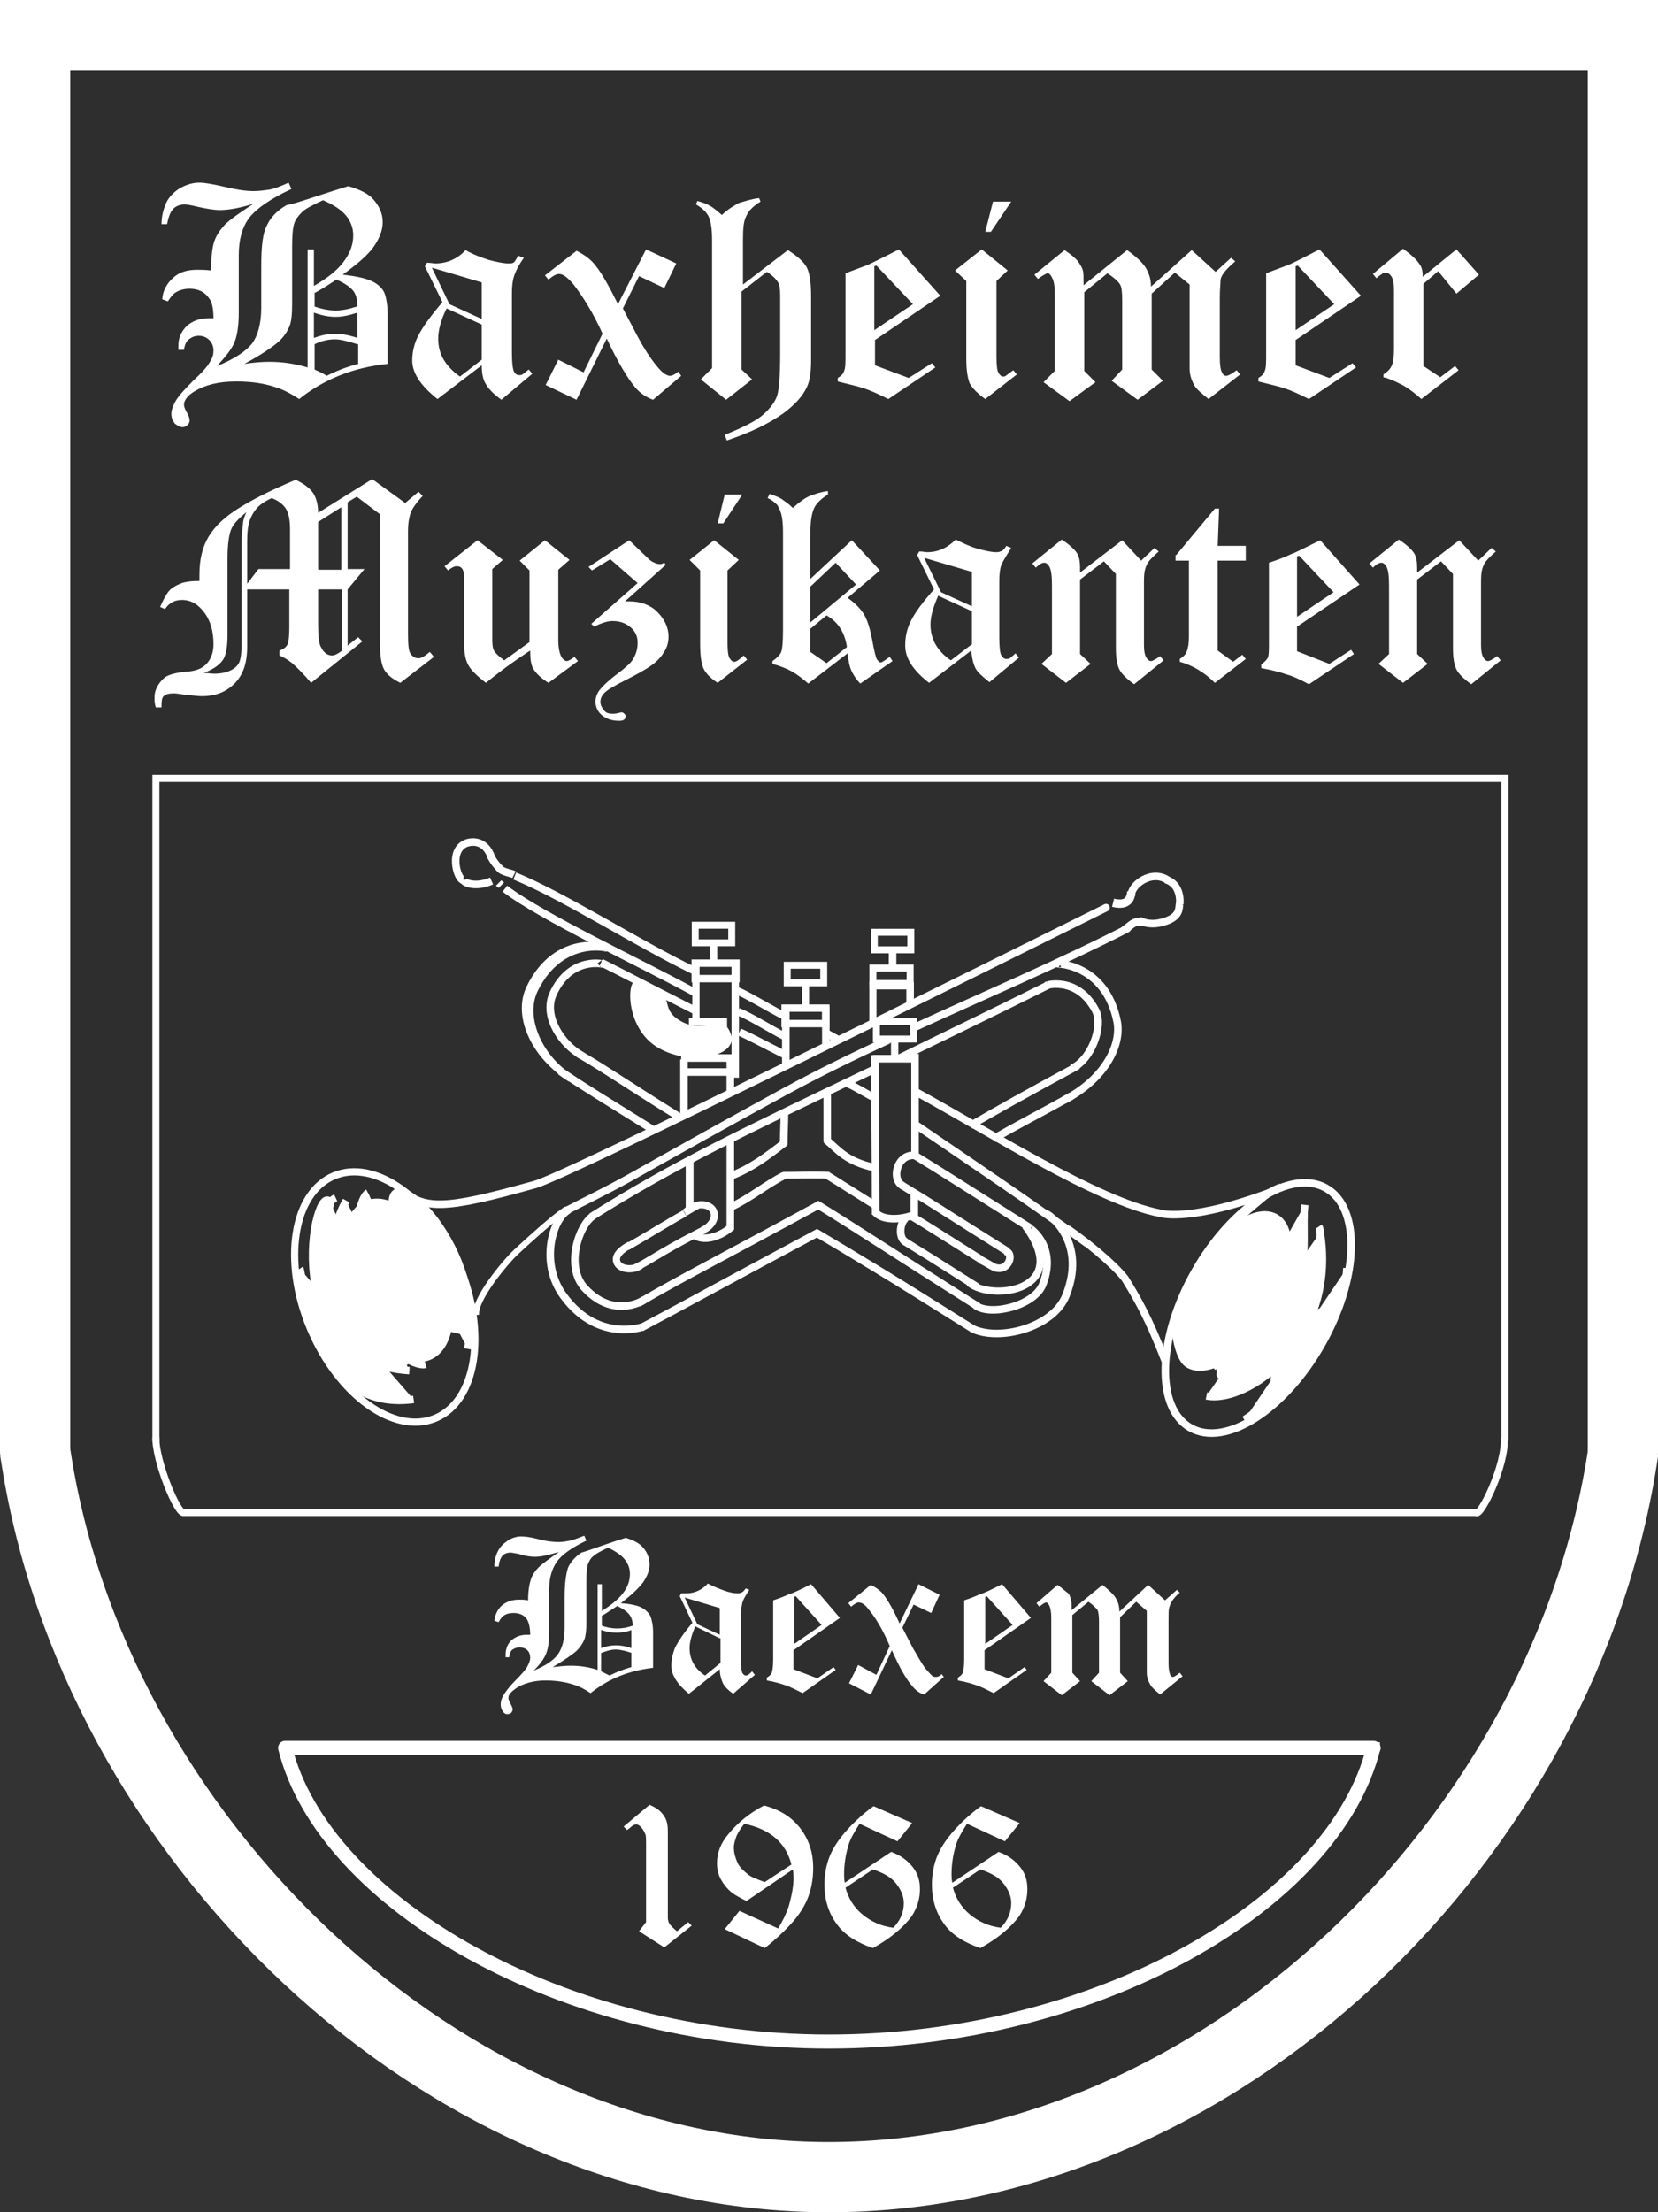 <svg id="Layer_1" xmlns="http://www.w3.org/2000/svg" viewBox="0 0 236.1 314.9"><rect x="0" y="0" width="236.1" height="314.9" fill="#333333" stroke="none"/><style>.st0{opacity:0.19;fill:#1D1D1B;} .st1{fill:none;stroke:#FFFFFF;stroke-width:10;} .st2{fill:none;stroke:#FFFFFF;stroke-width:10;stroke-linecap:round;} .st3{fill:#231F20;stroke:#FFFFFF;} .st4{fill:#FFFFFF;stroke:#FFFFFF;stroke-width:2;stroke-linecap:round;stroke-linejoin:bevel;} .st5{fill:#231F20;stroke:#000000;} .st6{fill:#FFFFFF;} .st7{fill:#FFFFFF;stroke:#FFFFFF;stroke-width:1.065;stroke-miterlimit:1;} .st8{fill:#FFFFFF;stroke:#FFFFFF;stroke-width:1.057;stroke-miterlimit:1;} .st9{fill:none;stroke:#FFFFFF;stroke-width:1.02;stroke-miterlimit:1;} .st10{stroke:#FFFFFF;stroke-width:1.075;stroke-miterlimit:1;} .st11{fill:#FFFFFF;stroke:#FFFFFF;stroke-width:1.075;stroke-miterlimit:1;} .st12{fill:none;stroke:#FFFFFF;stroke-width:1.074;stroke-linecap:round;stroke-miterlimit:1;} .st13{fill:none;stroke:#FFFFFF;stroke-width:1.067;stroke-linecap:round;stroke-miterlimit:1;} .st14{fill:none;stroke:#FFFFFF;stroke-width:1.075;stroke-linecap:round;stroke-miterlimit:1;} .st15{fill:none;stroke:#FFFFFF;stroke-width:1.075;stroke-miterlimit:1;} .st16{fill:none;stroke:#FFFFFF;stroke-width:1.075;} .st17{fill:none;stroke:#FFFFFF;stroke-width:0.86;stroke-miterlimit:1;} .st18{fill:none;stroke:#FFFFFF;stroke-width:1.079;stroke-miterlimit:1;} .st19{fill:none;stroke:#FFFFFF;stroke-width:0.806;} .st20{fill:none;stroke:#FFFFFF;stroke-width:1.079;stroke-miterlimit:1;} .st21{stroke:#FFFFFF;stroke-width:1.096;stroke-miterlimit:1;} .st22{fill:none;stroke:#FFFFFF;stroke-width:1.091;stroke-miterlimit:1;} .st23{fill:none;stroke:#FFFFFF;stroke-width:1.111;stroke-miterlimit:1;} .st24{stroke:#FFFFFF;stroke-width:1.04;stroke-miterlimit:1;} .st25{stroke:#FFFFFF;stroke-width:1.021;stroke-miterlimit:1;} .st26{stroke:#FFFFFF;stroke-width:1.076;stroke-miterlimit:1;} .st27{fill:none;stroke:#FFFFFF;stroke-width:1.062;stroke-miterlimit:1;} .st28{stroke:#FFFFFF;stroke-width:1.031;stroke-miterlimit:1;} .st29{stroke:#FFFFFF;stroke-width:1.066;stroke-miterlimit:1;} .st30{stroke:#FFFFFF;stroke-width:1.042;stroke-miterlimit:1;} .st31{fill:none;stroke:#FFFFFF;stroke-width:1.058;stroke-miterlimit:1;} .st32{fill:none;stroke:#FFFFFF;stroke-width:0.968;stroke-miterlimit:1;} .st33{fill:none;stroke:#FFFFFF;stroke-width:1.021;stroke-miterlimit:1;} .st34{fill:none;stroke:#FFFFFF;stroke-width:0.982;stroke-miterlimit:1;} .st35{stroke:#FFFFFF;stroke-width:1.066;stroke-linecap:round;stroke-miterlimit:1;} .st36{fill:none;stroke:#FFFFFF;stroke-width:1.073;stroke-miterlimit:1;} .st37{fill:none;stroke:#FFFFFF;stroke-width:1.195;stroke-miterlimit:1;} .st38{stroke:#FFFFFF;stroke-width:1.128;stroke-linecap:round;stroke-miterlimit:1;} .st39{fill:none;stroke:#FFFFFF;stroke-width:1.071;stroke-miterlimit:1;} .st40{fill:#FB0F0C;stroke:#FFFFFF;stroke-width:1.032;stroke-miterlimit:1;} .st41{fill:none;stroke:#FFFFFF;stroke-width:0.988;} .st42{fill:none;stroke:#FFFFFF;stroke-width:1.002;} .st43{fill:none;stroke:#FFFFFF;stroke-width:1.051;} .st44{fill:none;stroke:#FFFFFF;stroke-miterlimit:10;} .st45{fill:none;stroke:#FFFFFF;} .st46{fill:none;stroke:#FFFFFF;stroke-width:2;}</style><path class="st0" d="M5 7.6h228.3v148.8l-2.1 56.2-26.9 54.4-35.8 33.9-46.6 8.9-55.6-12.5-43.2-43.4-20.5-51.8z"/><path class="st1" d="M231.2 206.3c-8 55.3-57.6 103.6-113.2 103.6-55.1 0-105-48.7-113-103.3"/><path class="st2" d="M5 206.6V5h226.1v201.6"/><path class="st3" d="M158.8 248.5h37.7"/><path class="st4" d="M40.6 248.8h155"/><path class="st6" d="M49.6 26.5c1.4.4 2.5.9 3.3 1.6 1 1 1.6 2.2 1.6 3.5 0 1.1-.4 2.2-1.2 3.4-.8 1.2-2.3 2.5-4.5 4.1 1.9.2 3.2.5 4.1.9s1.5 1 1.8 1.6c.3.7.5 1.8.5 3.3v6.9c-4.9.5-9.1 2.2-12.6 5-1.2-.8-2.4-1.4-3.4-1.7-1.8-.6-3.6-.8-5.6-.8-2.5 0-4.4.5-5.9 1.4-1 .6-1.5 1.3-1.5 1.9 0 .2.1.6.4 1.1.3.5.4.9.4 1.1 0 .3-.1.5-.3.7s-.4.3-.7.3c-.4 0-.7-.2-1.1-.5-.3-.4-.5-.8-.5-1.4 0-.5.2-1.1.6-1.8.4-.7 1.2-1.6 2.5-2.9 1.3-1.2 2.1-2.1 2.4-2.7.4-.6.5-1.1.5-1.6 0-.6-.2-1.1-.6-1.5-.4-.4-.9-.6-1.5-.6s-1 .2-1.4.5c-.4.3-.6.8-.7 1.5h-.8v-.6c0-1.1.4-2 1.2-2.8.8-.7 1.8-1.1 3.1-1.1h.7c0-1.3-.2-2.3-.6-2.8-.6-.9-1.5-1.4-2.8-1.4-.8 0-1.5.2-2.1.6-.3.2-.6.6-1 1.2l-.8-.3c.1-1.3.7-2.3 1.6-3.1.9-.8 2-1.1 3.4-1.1.5 0 1.2 0 1.9.1.1-1.9.2-3.2.5-4.1.3-.9.8-1.6 1.5-2.4.7-.7 2.1-1.7 4.1-3-1.9.6-3.5.9-4.8.9-.8 0-2-.2-3.3-.5-.8-.2-1.4-.3-1.7-.3-.6 0-1.2.2-1.6.6s-.7 1.1-.9 2.2H23c0-1.2.3-2.2.7-3.1.4-.8 1.1-1.5 1.9-2 .9-.5 1.8-.8 2.8-.8.7 0 1.9.2 3.6.6s3 .6 4.1.6c.8 0 1.5-.1 2.2-.2s1.7-.5 2.8-1l.4.9c-3 1.4-5 2.8-6 4.1-1 1.3-1.5 3.1-1.5 5.3v8.2c0 1.8-.2 3.2-.6 4.2s-1.3 2.1-2.5 3.4c2.5-1 4.1-2.1 5-3.2.8-1.1 1.3-2.8 1.3-5.1v-5.9c0-2.7.2-4.7.8-5.8.5-1.1 1.4-2.1 2.8-2.9 1.3-.2 4.2-1.3 8.8-2.7zm-3.6 2c-1.5.7-2.5 1.2-3 1.7s-.9 1-1.1 1.6c-.2.6-.3 1.7-.3 3.2v8.2c0 1.5-.1 2.6-.4 3.3-.3.7-.8 1.5-1.6 2.2-.8.7-2.4 1.8-4.8 3.1 1.3-.2 2.5-.3 3.6-.3 1.9 0 3.7.3 5.4.8V35.5h.9v5.2c1.9-1.1 3.3-2.2 4.2-3.4.9-1.2 1.4-2.4 1.4-3.8 0-1.1-.4-2.1-1.1-2.9-.7-.8-1.8-1.5-3.2-2.1zm-1.3 15.1c1.1.4 2.2.6 3.1.6.9 0 1.9-.2 3.1-.6 0-.9-.2-1.7-.6-2.2s-1.2-1.1-2.4-1.6c-1.5 1-2.5 1.6-3.1 1.9v1.9zm6.2.9c-1.2.4-2.2.6-3.1.6-1 0-2-.2-3.1-.6v3.6c1.1-.4 2.1-.6 3-.6.9 0 2 .2 3.2.6v-3.6zm0 4.5c-1.3-.4-2.4-.7-3.2-.7-.9 0-1.9.2-2.9.7v3.6c.6.3 1.2.5 1.7.9 1.4-.7 2.9-1.3 4.5-1.7V49zM73.8 36.4l.8.3c-.8 1.1-1.2 2-1.4 2.6-.2.6-.3 1.4-.3 2.4v8.5c0 1.4.1 2.3.3 2.7s.5.5.7.5c.2 0 .3 0 .5-.1.1-.1.4-.3.9-.7l.5.6-4.4 3.7c-1.1-.8-1.8-1.5-2.2-2.2-.4-.6-.6-1.5-.6-2.7l-6.3 4.8c-2.4-1.9-3.6-3.7-3.6-5.5 0-1.2.3-2.4.8-3.4.7-1.4 1.9-3 3.5-4.9l-2.5-5.1.3-.5c.5 0 .9.1 1.2.1 1.6 0 3.1-.6 4.3-1.9 1 .6 2.1 1 3.3 1.4 1.2.3 2.1.5 2.8.5.3 0 .5 0 .7-.1s.4-.5.7-1zm-5.2 3.8l-7.1-2.1 2.5 5.2 4.6 2.1v-5.2zm0 6l-5-2.3c-.8 1.6-1.2 3.1-1.2 4.3 0 2.2 1 3.9 3.1 5.4l3.1-2.4v-5zM92 35.5l4.3 2-1.7 3.5-3.6-1.7-2.3 4.6 2.1 4c.9 1.7 1.7 2.9 2.4 3.8.7.9 1.2 1.4 1.6 1.6.2.1.4.2.6.2.3 0 .7-.2 1.2-.6l.4.6-4 3.4c-.9-.3-1.8-.9-2.5-1.7-1.1-1.3-2.5-3.6-4.1-7l-4.3 8.7-4.4-2.1 1.8-3.6 3.6 1.8 2.7-5.5c-1.3-2.9-2.8-5.3-4.2-7.1-.8-.9-1.4-1.4-2-1.4-.4 0-.9.3-1.5.8l-.5-.6 4.5-3.5c1.2.6 2.1 1.3 2.7 2.1.9 1.1 1.9 2.9 3.2 5.5l4-7.8zM108.1 28.2l.2.5c-1 .6-1.7 1.3-2 2-.4.7-.5 1.8-.5 3.3v6.5l6.4-4.9c1.4.9 2.3 1.7 2.7 2.5.4.8.6 2.1.6 4.1v9.1c0 1.7-.2 3-.6 3.8-.6 1.3-1.7 2.5-3.3 3.7-2.1 1.5-4.8 2.8-8.1 3.9l-.3-.8c2.7-1.1 4.5-2 5.5-2.9 1-.9 1.7-1.8 2-2.8.2-.7.4-2.6.4-5.7v-8.4c0-.9-.1-1.6-.3-1.9-.3-.5-.8-1-1.6-1.5l-3.6 2.8v11.1l1.5 1.4-3.7 2.9-3.6-2.9 1.6-1.6V34.2c0-1.7-.2-2.8-.5-3.4-.3-.6-.9-1.2-1.8-1.7l.2-.5c.7.2 1.3.4 1.8.7.4.2 1 .7 1.7 1.3.8-.8 1.7-1.3 2.4-1.7 1-.3 1.9-.6 2.9-.7zM128 35.5l5.9 6.6-9.3 6.3V52l4.8 1.8 3.3-2.1.5.6-6.7 4.5c-1.4-.7-2.5-1.2-3.4-1.5-.9-.3-2.2-.6-3.8-1v-.5c.5-.3.8-.6.9-1 .2-.4.2-1.2.2-2.6V38.9c1.3-.5 2.4-.9 3.2-1.2.6-.3 2.1-1 4.4-2.2zm-3.2 2.3l-.3.1V47l5.5-3.7-5.2-5.5zM139.8 35.5l3.7 3-1.6 1.5v10.9c0 1.1.1 1.9.3 2.2.2.3.4.5.6.5.2 0 .3 0 .4-.1.2-.1.5-.4 1.1-.8l.5.6-4.5 3.5c-1.1-.8-1.8-1.5-2.2-2.2-.3-.7-.5-1.9-.5-3.5V40l-1.6-1.5 3.8-3zm1.6-6.8h2.6l-2.9 4.3h-.8l1.1-4.3zM175.3 36.7l.6.5c-.8.7-1.3 1.2-1.6 1.6s-.5.8-.5 1.2-.1 1.2-.1 2.5v8.3c0 1.1.1 1.8.3 2.2.2.4.4.5.6.5.3 0 .8-.3 1.5-.8l.5.6-4.5 3.5c-1-.8-1.7-1.4-2-1.9-.4-.7-.7-1.5-.7-2.4v-12l-2.1-1.7-3.3 3v10.8l1.6 1.6-3.6 2.7-3.7-2.7 1.5-1.6v-9.9c0-1.2-.1-1.9-.3-2.2-.3-.5-.9-1-1.8-1.6l-3.3 2.7v11.2l1.6 1.6-3.7 2.7-3.7-2.7 1.6-1.6V41.9c0-1.1-.1-1.9-.4-2.4-.2-.4-.4-.6-.6-.6-.2 0-.7.3-1.4.8l-.5-.6 4.3-3.5c.9.6 1.6 1.2 1.9 1.6.3.4.6.9.7 1.3.1.3.1 1 .1 2.1l6.2-5c1.4 1 2.3 1.9 2.7 2.6.4.7.7 1.5.7 2.6l5.8-5.2 3.4 3.1 2.2-2zM187.9 35.5l5.9 6.6-9.3 6.3V52l4.8 1.8 3.3-2.1.5.6-6.7 4.5c-1.4-.7-2.5-1.2-3.4-1.5-.9-.3-2.2-.6-3.8-1v-.5c.5-.3.8-.6.9-1 .2-.4.2-1.2.2-2.6V38.9c1.3-.5 2.4-.9 3.2-1.2.7-.3 2.1-1 4.4-2.2zm-3.1 2.3l-.3.1V47l5.5-3.7-5.2-5.5zM207.4 35.5l3.2 3.6-3.2 2.7-2.6-3.2-2.1 1.8v11.7l2.4 1.6 2.1-1.6.5.6-5.3 4.1c-1.1-1-2.1-1.7-2.9-2.1-.8-.4-1.6-.8-2.5-1v-.4c.6-.4 1-.8 1.2-1.3.2-.4.3-1.2.3-2.4v-8.2c0-1-.1-1.7-.4-2.1-.2-.3-.5-.5-.8-.5-.3 0-.7.3-1.3.8l-.5-.6 4.3-3.6c1.2.9 2 1.6 2.4 2.3.3.4.4 1 .4 1.7l4.8-3.9zM59.6 70l.6.6c-.9.9-1.4 1.7-1.7 2.3-.2.6-.4 1.5-.4 2.7v14.7c0 1.5.1 2.5.4 2.8.3.4.6.6 1.1.6.4 0 .9-.3 1.6-.9l.6.7-4.8 3.7c-1.2-.6-1.9-1.2-2.3-1.9-.4-.7-.6-2-.6-3.8V73.2l-3.3-2.5-1.3.8V81h2.4l-2.4 2.9v8l1.5-1.2.6.6-7.3 5.9c-1.1-1.3-2-2.2-2.7-2.8-.5-.4-1.1-.8-1.8-1.1v-.7c.6-.2 1-.5 1.2-1 .1-.3.2-1.1.2-2.3v-5.4h-6v8.2c0 2.3-.6 4-1.8 5.2-1.2 1.2-2.7 1.8-4.7 1.8-.4 0-1.2-.1-2.3-.2-.7-.1-1.3-.2-1.6-.2-.7 0-1.2.1-1.5.4s-.3.9-.3 1.6h-.8c-.2-.5-.2-1-.2-1.4 0-.7.2-1.3.6-1.9.4-.6.9-1.1 1.5-1.3.5-.2 1.3-.4 2.6-.5 1.3-.1 2.2-.5 2.8-1.2s.9-1.6.9-2.7c0-1.8-.4-3.3-1.3-4.5s-1.9-1.8-3.2-1.8c-1 0-1.8.4-2.4 1.3l-.7-.3c.4-.9.8-1.7 1.2-2.2s1.1-.9 1.9-1.2c.6-.2 1.4-.3 2.5-.3v-.9c0-2.1.4-3.9 1.3-5.4s2.3-2.8 4.2-4c1.9-1.2 4.6-2.6 8.2-4.1 1.3.6 2.1 1.3 2.5 1.9.4.6.7 1.6.7 2.8l7.7-4.8 4.7 3.4 1.9-1.6zm-24.5 2.9c-1.1.9-1.9 1.7-2.2 2.5-.3.8-.5 2.1-.5 4.1v10.8c0 1.8-.2 3-.7 3.7s-1.4 1.3-2.7 1.8c.6 0 1.1.1 1.5.1 1 0 1.8-.2 2.4-.5.6-.3 1-.7 1.2-1.2.2-.5.3-1.3.3-2.5V77.3c0-1.1.1-2 .2-2.7 0-.5.2-1.1.5-1.7zm6.2 8.2v-5.7c0-1.4-.2-2.4-.6-3-.4-.6-1-1.1-2-1.5-.9.4-1.6.9-1.9 1.2-.5.5-.9 1.1-1.2 1.9s-.4 1.8-.4 3.1v6l1.6-2.1h4.5zm7.3-8.9l-3.3 2.1v6.8h3.3v-8.9zm0 11.7h-3.3v4.9c0 1.7.1 2.8.4 3.3.4.8.9 1.2 1.6 1.2.3 0 .8-.2 1.4-.7v-8.7zM77.6 76.9l3.5 2.8-1.6 1.4v10c0 1.2.2 2 .5 2.5.2.3.5.5.7.5.2 0 .6-.2 1.1-.6l.5.6-4.2 3.1c-1.1-.7-1.7-1.3-2.1-1.9s-.5-1.5-.5-2.7c-2 1.3-4.1 2.8-6.3 4.6-1.3-1-2.1-1.8-2.5-2.5-.4-.7-.6-1.7-.6-2.9v-9.4c0-.7-.1-1.1-.2-1.3-.2-.4-.5-.5-.9-.5-.3 0-.7.2-1.2.6l-.5-.6 4.7-3.7 3.6 2.8-1.5 1.3v10.1c0 .8.1 1.3.3 1.6s.7.8 1.4 1.3l3.6-2.6V81.2L74 79.8l3.6-2.9zM83.8 80.7l5.8-3.8 2.6 2.5c.4.4.7.6 1 .7.2.1.5.2.8.2.2 0 .4-.1.6-.2l.2.3-5.8 5.2h.6c1.6 0 3 .5 4 1.5s1.6 2.2 1.6 3.5c0 .8-.2 1.6-.7 2.3-.4.7-1.1 1.4-2 2-.6.4-1.8 1.1-3.4 1.9-1.6.8-2.6 1.4-3 1.8-.4.4-.6.8-.6 1.3s.2.8.5 1.2.7.5 1.2.5c.2 0 .5 0 .8-.1.2 0 .3-.1.5-.1s.3.1.4.2c.1.1.2.2.2.4s-.1.3-.2.4c-.2.2-.5.2-.8.2-1 0-1.8-.3-2.4-.8-.6-.5-.9-1.2-.9-1.9 0-.6.2-1.2.6-1.7s1.2-1.3 2.4-2.2c1.2-.9 2-1.6 2.3-2.1.5-.8.7-1.6.7-2.4 0-.9-.3-1.6-1-2.2s-1.5-.9-2.6-.9c-.7 0-1.6.3-2.6.8l-.4-.4 6.6-5.8-3.9-3.4-2.6 1.6-.5-.5zM101.7 76.9l3.5 2.8-1.6 1.5v10.4c0 1.1.1 1.8.3 2.1s.4.5.6.5c.1 0 .3 0 .4-.1.2-.1.5-.3 1-.8l.5.6-4.2 3.3c-1.1-.7-1.7-1.4-2-2-.3-.6-.5-1.8-.5-3.4V81.2l-1.5-1.5 3.5-2.8zm1.5-6.5h2.5l-2.7 4.1h-.8l1-4.1zM117.9 69.9v.5c-1 .6-1.7 1.3-2 2-.3.7-.5 1.8-.5 3.4v6.6l5.9-5.5 4 4.3-4.6 3.9c1 .7 1.8 1.5 2.3 2.3.5.8.9 2.1 1.2 3.7.3 1.6.5 2.5.7 2.8.2.2.3.4.5.4s.6-.3 1.3-.8l.4.6-4.6 3.2c-.5-.5-.9-1.1-1.2-1.7s-.5-1.5-.6-2.6l-5.6 4.3c-.8-.7-1.6-1.3-2.3-1.7-.7-.4-1.7-.8-2.8-1.1v-.4c.6-.4 1-.8 1.2-1.2.2-.4.3-1.5.3-3.2v-14c0-1.1-.1-1.9-.2-2.3-.1-.6-.4-1.1-.6-1.5-.3-.3-.7-.7-1.4-1l.3-.6c.8.3 1.4.5 1.8.8s.9.6 1.5 1.2c.9-.8 1.7-1.4 2.4-1.7.8-.3 1.7-.6 2.6-.7zm1.1 10.2l-3.6 3.4v5.1l6.5-5.4-2.9-3.1zm-3.6 9.4v3.3l2.3 1.6 2.9-2.3c-.3-2.1-1.3-3.6-2.9-4.5l-2.3 1.9zM143.3 77.7l.7.3c-.7 1.1-1.2 1.9-1.4 2.4s-.3 1.3-.3 2.3v8.1c0 1.3.1 2.2.3 2.5.2.3.4.5.7.5.1 0 .3 0 .5-.1.1-.1.4-.3.8-.7l.5.6-4.2 3.5c-1-.8-1.7-1.4-2-2-.3-.6-.5-1.4-.6-2.5l-6 4.6c-2.3-1.8-3.4-3.5-3.4-5.3 0-1.2.2-2.2.7-3.3.6-1.3 1.8-2.9 3.4-4.7l-2.4-4.9.3-.5c.5 0 .9.1 1.1.1 1.6 0 2.9-.6 4.1-1.8 1 .5 2 1 3.1 1.3 1.1.3 2 .5 2.6.5.3 0 .5 0 .6-.1.3 0 .6-.3.9-.8zm-4.9 3.7l-6.8-2 2.4 4.9 4.4 2v-4.9zm0 5.6l-4.8-2.2c-.7 1.6-1.1 2.9-1.1 4.1 0 2.1 1 3.8 2.9 5.1l3-2.3V87zM159.8 76.9l2.7 2.9 1.9-1.8.6.5c-.9.8-1.5 1.4-1.7 1.9-.3.6-.4 1.3-.4 2.3v9.1c0 .8.1 1.5.4 1.9.2.3.4.4.6.4.2 0 .6-.2 1.3-.7l.5.6-4.2 3.4c-1.1-.8-1.8-1.5-2.1-2.1-.3-.6-.5-1.6-.5-3V81.7l-1.7-1.8-3.4 2.6v10.6l1.5 1.4-3.5 2.7-3.5-2.7 1.5-1.4v-9.7c0-1.4-.1-2.3-.4-2.8-.2-.3-.4-.5-.7-.5-.3 0-.7.2-1.2.7l-.5-.6 4.2-3.4c1.2.8 1.9 1.5 2.2 2s.4 1.2.4 2v.7l6-4.6zM167.5 79l5.5-6.6h.6l-.2 5.3h4v2.1h-4v12.8l2.2 1.6 1.3-1 .5.6-4.4 3.4c-1.5-1.5-3.2-2.5-5-3v-.4c.5-.3.9-.7 1-1.1.2-.5.3-1.2.3-2V79.8h-1.9V79zM188 76.9l5.6 6.3-8.9 6v3.5l4.6 1.8 3.1-2 .4.6-6.4 4.3c-1.3-.7-2.4-1.2-3.2-1.4-.8-.3-2-.6-3.6-.9v-.5c.4-.3.7-.6.9-.9s.2-1.2.2-2.4V80.1c1.2-.4 2.3-.8 3.1-1.2.6-.2 2-.9 4.2-2zm-3 2.2l-.3.1v8.6l5.2-3.5-4.9-5.2zM207.8 76.9l2.7 2.9 1.9-1.8.6.5c-.9.8-1.5 1.4-1.7 1.9-.3.6-.4 1.3-.4 2.3v9.1c0 .8.1 1.5.4 1.9.2.3.4.4.6.4.2 0 .6-.2 1.3-.7l.5.6-4.2 3.4c-1.1-.8-1.8-1.5-2.1-2.1-.3-.6-.5-1.6-.5-3V81.7l-1.7-1.8-3.4 2.6v10.6l1.5 1.4-3.5 2.7-3.5-2.7 1.5-1.4v-9.7c0-1.4-.1-2.3-.4-2.8-.2-.3-.4-.5-.7-.5-.3 0-.7.2-1.2.7l-.5-.6 4.2-3.4c1.2.8 1.9 1.5 2.2 2s.4 1.2.4 2v.7l6-4.6z"/><g><path class="st6" d="M89.1 218.9c1 .3 1.8.7 2.3 1.2.7.7 1.1 1.6 1.1 2.6 0 .8-.3 1.6-.9 2.5-.6.8-1.6 1.8-3.2 3 1.3.1 2.3.3 2.9.6.6.3 1 .7 1.3 1.2.2.5.4 1.3.4 2.4v5c-3.5.4-6.4 1.6-8.9 3.6-.9-.6-1.7-1-2.4-1.2-1.2-.4-2.6-.6-4-.6-1.7 0-3.1.4-4.2 1.1-.7.5-1.1.9-1.1 1.4 0 .2.1.4.3.8s.3.6.3.8c0 .2-.1.4-.2.5s-.3.2-.5.2c-.3 0-.5-.1-.7-.4s-.3-.6-.3-1 .1-.8.4-1.3.8-1.2 1.7-2.1 1.5-1.6 1.7-2 .4-.8.4-1.2c0-.4-.1-.8-.4-1.1s-.7-.4-1.1-.4c-.4 0-.7.1-1 .3-.3.2-.4.6-.5 1.1H72v-.4c0-.8.3-1.5.8-2 .6-.5 1.3-.8 2.2-.8h.5c0-1-.2-1.7-.4-2.1-.4-.7-1.1-1-2-1-.5 0-1 .1-1.4.4-.2.1-.4.4-.7.9l-.6-.2c.1-.9.5-1.7 1.1-2.2s1.4-.8 2.4-.8c.4 0 .8 0 1.3.1 0-1.4.2-2.4.4-3s.6-1.2 1.1-1.7 1.5-1.2 2.9-2.2c-1.3.4-2.5.7-3.4.7-.6 0-1.4-.1-2.3-.4-.6-.1-1-.2-1.2-.2-.4 0-.8.1-1.1.4s-.5.8-.6 1.6h-.6c0-.9.2-1.6.5-2.2.3-.6.8-1.1 1.4-1.5s1.3-.6 1.9-.6c.5 0 1.4.1 2.5.4s2.1.4 2.9.4c.5 0 1.1-.1 1.6-.2s1.2-.4 2-.7l.3.7c-2.1 1-3.5 2-4.2 3s-1.1 2.3-1.1 3.9v6c0 1.3-.1 2.3-.4 3.1s-.9 1.6-1.8 2.5c1.7-.7 2.9-1.5 3.5-2.4s.9-2.1.9-3.7v-4.3c0-2 .2-3.4.5-4.3.4-.8 1-1.5 1.9-2.1 1.1-.3 3.1-1.1 6.3-2.1zm-2.5 1.4c-1.1.5-1.8.9-2.1 1.2-.4.3-.6.7-.8 1.2-.1.5-.2 1.2-.2 2.3v6c0 1.1-.1 1.9-.3 2.4-.2.5-.6 1.1-1.1 1.6-.6.5-1.7 1.3-3.4 2.3.9-.1 1.8-.2 2.6-.2 1.3 0 2.6.2 3.8.6v-12.2h.6v3.8c1.3-.8 2.3-1.6 3-2.5s1-1.8 1-2.8c0-.8-.3-1.5-.8-2.1-.5-.6-1.3-1.1-2.3-1.6zm-.9 11.1c.8.3 1.5.4 2.2.4s1.4-.1 2.2-.4c0-.7-.2-1.2-.5-1.6s-.9-.8-1.7-1.2c-1.1.7-1.8 1.2-2.2 1.4v1.4zm4.3.6c-.8.3-1.5.4-2.2.4-.7 0-1.4-.1-2.2-.4v2.6c.8-.3 1.5-.4 2.1-.4.6 0 1.4.1 2.2.4V232zm0 3.3c-.9-.3-1.7-.5-2.3-.5-.7 0-1.3.2-2.1.5v2.6l1.2.6c1-.5 2-.9 3.1-1.2v-2zM106.2 226.1l.5.2c-.5.8-.9 1.4-1 1.9s-.2 1-.2 1.8v6.2c0 1 .1 1.7.2 1.9s.3.4.5.4c.1 0 .2 0 .3-.1.1 0 .3-.2.6-.5l.4.5-3.1 2.7c-.8-.6-1.3-1.1-1.5-1.6s-.4-1.1-.4-1.9l-4.4 3.5c-1.7-1.4-2.5-2.7-2.5-4 0-.9.2-1.7.5-2.5.5-1 1.3-2.2 2.5-3.6l-1.8-3.8.2-.4h.8c1.1 0 2.2-.5 3-1.4.7.4 1.5.7 2.3 1 .8.3 1.5.4 1.9.4.2 0 .4 0 .5-.1.2 0 .4-.2.7-.6zm-3.7 2.8l-5-1.5 1.8 3.8 3.2 1.5v-3.8zm0 4.3l-3.5-1.7c-.5 1.2-.8 2.2-.8 3.1 0 1.6.7 2.9 2.2 3.9l2.2-1.8v-3.5zM115.5 225.5l4.1 4.8-6.6 4.6v2.7l3.4 1.3 2.3-1.6.3.4-4.7 3.3c-1-.5-1.8-.9-2.4-1.1s-1.5-.5-2.7-.7v-.4c.3-.2.6-.4.7-.7s.2-.9.2-1.9v-8.4c.9-.3 1.7-.6 2.3-.9.5-.1 1.5-.6 3.1-1.4zm-2.2 1.7l-.2.1v6.7l3.9-2.7-3.7-4.1zM130.8 225.5l3 1.5-1.2 2.6-2.5-1.2-1.6 3.3 1.5 2.9c.7 1.2 1.2 2.1 1.7 2.8.5.6.9 1 1.1 1.2.2.1.3.1.5.1s.5-.1.8-.4l.3.4-2.8 2.5c-.7-.2-1.2-.6-1.7-1.2-.8-.9-1.8-2.6-2.9-5.1l-3 6.3-3.1-1.6 1.3-2.6 2.6 1.4 1.9-4.1c-.9-2.1-1.9-3.9-3-5.2-.5-.7-1-1-1.4-1-.3 0-.6.2-1.1.6l-.4-.5 3.2-2.6c.8.4 1.5.9 1.9 1.5.6.8 1.4 2.2 2.2 4l2.7-5.6zM142.7 225.5l4.1 4.8-6.6 4.6v2.7l3.4 1.3 2.3-1.6.3.4-4.7 3.3c-1-.5-1.8-.9-2.4-1.1s-1.5-.5-2.7-.7v-.4c.3-.2.6-.4.7-.7s.2-.9.2-1.9v-8.4c.9-.3 1.7-.6 2.3-.9.5-.1 1.5-.6 3.1-1.4zm-2.2 1.7l-.2.1v6.7l3.9-2.7-3.7-4.1zM167.6 226.3l.4.4c-.6.5-.9.9-1.1 1.2s-.3.6-.4.9c-.1.3-.1.9-.1 1.8v6.1c0 .8.1 1.3.2 1.6s.3.4.4.4c.2 0 .5-.2 1-.6l.4.5-3.2 2.6c-.7-.6-1.2-1-1.4-1.4-.3-.5-.5-1.1-.5-1.7v-8.8l-1.5-1.3-2.3 2.2v7.9l1.1 1.2-2.6 2-2.6-2 1.1-1.2v-7.3c0-.8-.1-1.4-.2-1.6-.2-.3-.6-.7-1.3-1.2l-2.3 1.9v8.2l1.1 1.2-2.6 2-2.6-2 1.1-1.2v-7.8c0-.8-.1-1.4-.3-1.8-.2-.3-.3-.4-.4-.4-.2 0-.5.2-1 .6l-.4-.5 3-2.6c.7.5 1.1.9 1.4 1.1s.4.6.5 1c.1.3.1.8.1 1.5l4.4-3.6c1 .8 1.6 1.4 1.9 1.9s.5 1.1.5 1.9l4.1-3.8 2.4 2.2 1.7-1.5z"/></g><g><path class="st6" d="M88.8 260l3.7-3.1c.9.4 1.5.8 2 1.5s.6 1.4.6 2.4V273c0 .3.1.6.2.8.2.3.6.7 1.1 1.1l1.6-1.3.5.5-3.9 3.1-3.6-2.3 1-1.3v-11c0-.7 0-1.3-.1-1.5-.2-.5-.4-.8-.7-1.1-.2-.2-.4-.3-.6-.3-.2 0-.5.1-.8.4-.2.2-.4.3-.5.4l-.5-.5zM103.2 274.6l2.1-2.6 5.5 2.5c.7-1.1 1.2-2.2 1.5-3.1.4-1.4.7-2.8.7-4.1 0-.3 0-.7-.1-1.2l-6.6 4.5c-1-.5-1.7-.9-2.1-1.2-.6-.5-1.1-1.1-1.5-1.8s-.6-1.5-.6-2.4c0-1.4.5-2.8 1.6-4.1 1.3-1.6 3-3 5.1-4.1 2.3.6 4 1.7 5.2 3.3 1.2 1.6 1.8 3.4 1.8 5.6 0 1.7-.3 3.2-.9 4.6-.5 1.1-1.2 2.2-2.3 3.4-1.1 1.2-2.3 2.3-3.7 3.4l-5.7-2.7zm9.5-9.2c-.8-3.1-3-5-6.7-5.8-.5.6-.8 1.1-1.1 1.7-.2.6-.4 1.1-.4 1.7 0 .7.2 1.4.5 2.1.3.7.9 1.2 1.5 1.7.5.4 1.3.7 2.4 1.1l3.8-2.5zM129.9 259.5l-2.1 2.6-5.4-2.5c-.7 1.1-1.3 2.1-1.6 3.1-.4 1.4-.6 2.7-.6 4.1 0 .3 0 .7.1 1.2l6.6-4.4c1.4.5 2.4 1.3 3.1 2.2s1 1.9 1 3.1c0 1.4-.4 2.7-1.2 3.9-1.2 1.6-3 3.1-5.5 4.5-2.3-.8-4.1-1.9-5.2-3.5-1.1-1.5-1.7-3.4-1.7-5.5 0-1.6.3-3 .8-4.2s1.4-2.5 2.5-3.7 2.4-2.4 3.7-3.3l5.5 2.4zm-9.5 9.2c.4 1.5 1.2 2.8 2.4 3.8s2.7 1.7 4.4 1.9c1-1 1.5-2.2 1.5-3.5 0-1-.4-1.9-1.1-2.8s-1.8-1.5-3.3-2l-3.9 2.6zM145.2 259.5l-2.1 2.6-5.4-2.5c-.7 1.1-1.3 2.1-1.6 3.1-.4 1.4-.6 2.7-.6 4.1 0 .3 0 .7.1 1.2l6.6-4.4c1.4.5 2.4 1.3 3.1 2.2s1 1.9 1 3.1c0 1.4-.4 2.7-1.2 3.9-1.2 1.6-3 3.1-5.5 4.5-2.3-.8-4.1-1.9-5.2-3.5-1.1-1.5-1.7-3.4-1.7-5.5 0-1.6.3-3 .8-4.2s1.4-2.5 2.5-3.7 2.4-2.4 3.7-3.3l5.5 2.4zm-9.5 9.2c.4 1.5 1.2 2.8 2.4 3.8s2.7 1.7 4.4 1.9c1-1 1.5-2.2 1.5-3.5 0-1-.4-1.9-1.1-2.8-.7-.9-1.8-1.5-3.3-2l-3.9 2.6z"/></g><path class="st6" d="M96.7 145.2c3.6 2.3 6.3-1.4 7.4 2.1 1 3.1-6 4.6-10.6 1.7-4.5-2.8-4.3-9.8-2.8-9.4 6.3 1.8 2.8 3.6 6 5.6z"/><g><path class="st7" d="M47.8 170.5c-1.3.6-4.3 4.6-2.6 10.5M58 193.6c-.7-.4-1.6-.2-2.4-.6-.7-.3 2.6 1.2 2.1.7s.7.1 0 0c-11-.9-11.9-11.7-12.3-12M52.4 169.8c-2.1 1.1-4.5 17.7 10.2 20.7M55.9 171.6c-.7-7 13.5 6.2 10.7 20.4M67.4 189.6c-15.6-1.3-11.2-19.8-10.5-20.4M58.9 199.2c-14.9 2-15.7-17.9-16.2-18.6"/><path class="st7" d="M50.7 184.6c-2.4-6-1.7-11.9 1.6-13.2 3.3-1.3 7.9 2.5 10.3 8.5 2.4 6 1.7 11.9-1.6 13.2-3.3 1.3-7.9-2.5-10.3-8.5zM47.8 180c-2.1-.3-2.1-5.5-2.2-7M60.6 194.2c-2.9.9-18.2-11.1-11.3-23.3M58.3 195.1c-19.1-1.2-13.5-27.2-11.3-24"/><path class="st7" d="M50.3 195.6c-1.5-1.3-2.5-2.7-2.1-3.2.4-.5 1.9.2 3.5 1.5 1.5 1.3 2.5 2.7 2.1 3.2-.4.5-2-.2-3.5-1.5z"/></g><g><path class="st8" d="M174.2 175.9c4.2-4.8 6.6-6.4 8.2-6.9M177.2 202.1c5.3-3.4 14.1-13 14.6-21.6M171.8 198.7c5.8 1.2 18.7-7.9 16.2-23.3"/><path class="st8" d="M167.4 189.4c.1 1.5.7 4 1.7 4.7 2.5 1.7 7-1.3 8.1-3.2M185.9 186.5s.3-3.4-.1-5.8M183.4 190.5c1.6-2.2 2.5-4.3 2-4.8-.6-.4-2.4 1-4 3.2-1.7 2.2-2.5 4.3-2 4.8.6.5 2.4-1 4-3.2zM187 193.1c2-2.9 3-5.8 2.1-6.4-.9-.6-3.2 1.3-5.2 4.2-2 2.9-3 5.8-2.1 6.4.9.7 3.2-1.2 5.2-4.2z"/><ellipse transform="rotate(-53.58 173.358 181.337)" class="st8" cx="173.4" cy="181.3" rx="9.8" ry="2.3"/><path class="st8" d="M172.7 194.6c1.6-1.4.9 2.6 1.1.5 14.7-6.9 11.3-18.1 12-23.6"/><path class="st8" d="M180.8 186c3.1-5.5 3.5-11.2.8-12.7s-7.4 1.7-10.5 7.3c-3.1 5.5-3.5 11.2-.8 12.7 2.7 1.4 7.4-1.8 10.5-7.3zM185.5 179c-.4 2.3 2.4 4 0 6.2"/><path class="st8" d="M175.6 193.3c3.9 0 4.3.5 6-2.7 1-2 2.7-3 3.5-5.2 1.7-4.5-2.3-3.3-4.9-.7-2.1 2.1-3.1 5.7-5.2 7.6M187.8 174.6c.8 1.2-.9 7.1-1 8.1"/></g><g><ellipse transform="rotate(-22.72 54.838 184.634)" class="st9" cx="54.8" cy="184.6" rx="11.5" ry="18.7"/><path class="st12" d="M130.1 146.3c10.2-4.7 20.4-9 30.4-14.1"/><path class="st13" d="M80.5 172.4c2.9-1.5 5.8-2.9 8.7-4.5 7.5-4.2 14.8-8.3 22.7-12.6 4.8-2.6 9.7-5 14.5-7.2"/><path class="st14" d="M76.2 168.6c3-.8 32.4-15.1 81.3-39.4"/><path class="st15" d="M98.7 138.1c-7.9-3.8-18.5-10.6-25.4-13.4M98.8 141.2c-7.3-4-21.7-10.7-26.9-14.7"/><path class="st16" d="M56.4 168.9c.4.1-.1.3.5.3 3.5 3 6.1 3.1 19.3-.6"/><path class="st17" d="M67.8 187.2c-.3-2.2 4.1-7.5 5.7-9 4-3.7 6.1-5.4 7.2-6.1"/><path class="st11" d="M130.1 159.9c8.8 6 17 11.5 24.7 17.1"/><path class="st15" d="M152 174.9c2.6 1.8 6.5 4.9 8.2 7.1 1.6 2.6 3.3 5.4 5.8 11.9M93.3 161c-7.9-4.9-9.7-6-13.5-8.5"/><path class="st10" d="M96.9 159.1c-7.9-4.9-10.7-6.9-14.5-9.1"/><path class="st15" d="M138.6 189.2c-12.4-7.8-16.6-10.3-22.5-13.8M116.6 175.4c-15.3 8.2-20 10.8-25.3 13.6M116.8 171.4c-14.3 7.8-19.2 10.2-25.9 14.1M139.3 186c-12.2-7.7-17-10.9-23-14.6"/><path class="st15" d="M138.4 189.1c3.8 1.9 11.6-.1 13.4-4.7 3.3-8.3-3.4-12.1-2.6-11.5"/><path class="st15" d="M138.9 185.8c2.1 1.6 8.4.1 9.6-3 2.2-5.7-2.3-8.3-1.8-7.9M81.3 153.5c-4.2-2.5-7.3-8.4-5.2-12.7 3.9-7.9 11.1-5.7 10.1-5.9M151.5 156.6c5.7-2.9 8.2-7.7 7.6-11.1-1.7-8.7-9.3-8.3-8.3-8.3"/><path class="st18" d="M81 172.2c-2.3 1.2-4.2 7.5-.8 12.2 5.2 7.2 12.1 4.1 11 4.6"/><path class="st19" d="M80.8 153.2c-4.2-2.5-7.6-8.3-5.4-12.7 3.9-7.9 11.1-5.7 10.1-5.9"/><path class="st20" d="M152.6 152.1c2.8-1.2 4.6-6.1 3.4-8.3-2.7-5.1-7.4-3.4-6.8-3.6"/><path class="st15" d="M82.9 150.3c-3-1.7-5.5-5.6-4.2-8.7 2.5-5.7 7.6-4.3 6.9-4.4"/><path class="st10" d="M99.1 143.9c-7.5-3.8-9.9-5.1-13.5-6.9M146.7 174.8c-9.2-5.8-12.3-7.8-16.7-10.5"/><path class="st15" d="M84.6 173c-2 1-4.3 7.2-1.3 10.4 4.4 4.7 8.9 1.3 8.3 1.7M124.7 152.1c-18.6 8.9-28.6 13.6-40.5 21.1M149.3 140.2c-8.2 4.1-15.3 7.5-21.4 10.5"/><path class="st21" d="M124.7 172.9c0-7.5-.1-15.1-.1-22.7"/><path class="st15" d="M117.8 162.5v-7"/><path class="st10" d="M130.3 164.5V150"/><path class="st15" d="M104 175v-12.7"/><path class="st22" d="M111.6 163c0-1.7.1-3 .1-4.7"/><path class="st23" d="M98.2 172.2v-7.1"/><path class="st10" d="M97.4 158.7v-7.9"/><path class="st24" d="M99.1 145.1v-7.6"/><path class="st25" d="M124.3 146.1v-6.4"/><path class="st10" d="M129.6 143.3v-3.4"/><path class="st26" d="M111.9 151.4v-8.1"/><path class="st10" d="M117.6 148.8v-5.5M104 155.8v-4.9"/><path class="st15" d="M124.5 166.2c-4.1-.9-5.2-2.6-6.9-4"/><path class="st16" d="M111.7 144.6c-2.1-1-4.9-2.8-6.8-3.6"/><path class="st27" d="M104.7 153.4v-16.2"/><path class="st10" d="M101.6 137.1v-3.2"/><path class="st28" d="M114.7 144v-4.2"/><path class="st10" d="M97 150.6h7.5M97 152.6h7.6M98.1 145.4h5.2M103 147.9v-3M124 140.3h6.1"/><path class="st29" d="M124.3 150.7h6.1"/><path class="st10" d="M127.1 138.2v-3.3"/><path class="st30" d="M127.4 150.8v-3.3"/><path class="st15" d="M104.3 167.3c2.8-1.1 4.9-2.7 7.5-4.7"/><path class="st31" d="M124.5 171.5c-3.7-2.3-4.9-3.1-6.7-4.2"/><path class="st15" d="M104.1 171.8c2.8-1.3 5-3.2 7.6-4.5"/><path class="st32" d="M111.5 167.3c2.2 0 4.4-.1 6.6 0"/><path class="st10" d="M111.7 147.5c-2-1-4.8-2.8-6.6-3.5"/><path class="st33" d="M91.3 180.1c-.2.1-.7.4-.9.4-1.2.3-2.4-.1-2.6-1-.2-.9.8-1.7 1.9-2.3M97.5 172.6c.6-.3 1.2-.7 1.8-1"/><path class="st34" d="M89.3 177.5c3-1.7 5.5-3.3 8.2-4.8"/><path class="st33" d="M97.6 172.6c.3-.3.6-.6 1-.8 1.2-.6 2.6-.3 3 .6.4.9-.2 2.1-1.5 2.7-.1.1-.2.1-.3.1"/><path class="st15" d="M130.5 164.5c-2.8-.5-3.7 3.5-1.9 4.3"/><path class="st10" d="M143.4 178.1c-8.3-5.2-11-7-15-9.4"/><path class="st15" d="M124.6 172.5c1.1 1.4 4.1 1.1 5.8.3"/><path class="st10" d="M130.2 173.1v-3.2M139.7 179.3c-5.6-3.5-7.4-4.7-10.1-6.3"/><path class="st35" d="M139 183.1c-5.5-3.5-7.6-4.8-10.2-6.4"/><path class="st15" d="M129 176.8c-1.1-.5-.9-2.8 0-3.4M139.6 179.3c.8.4 1.4.8 2 1.1 2.1.8 3-2.3 1.4-2.3"/><path class="st33" d="M138 182.6c3.3 2.7 14.8 1.1 8-8.1"/><path class="st10" d="M111.9 150.2c-3.6-1.8-4.8-2.5-6.6-3.3"/><path class="st33" d="M99.2 175.6c.4-.2.7-.4 1.1-.5M90.4 180.5c2.3-1.1 3.2-2 8.8-4.9"/><path class="st15" d="M66 125.3c-.9 0-2.3-4.7.8-5.4M66.5 120c.5-.2 2.6-.6 3.5 2.1"/><path class="st10" d="M69.9 121.7c-.1.4 1.2 2 1.5 2.1"/><path class="st15" d="M66 125.3c.2.5 2 1 4 .1M71.4 126c-.1-.1-.3-.2-.4-.3"/><path class="st10" d="M71 123.2c0 .9 1.6 1 2.2 1.3"/><path class="st15" d="M161.1 127.6c-.2-1.6 2.9-3.9 5.2-2.3M162.2 131c.9.5 2.1.6 3.2.3 2.9-.7 2.4-2.2 2.6-2.7"/><path class="st36" d="M166 125.2c1.7.5 2.1 2.2 2 3.5"/><path class="st37" d="M158.5 128.5c1.2.3 2.5.2 2.6-1.6"/><path class="st38" d="M160.2 132.3c.9-.6 1.2-1.2 2.4-1.1"/><ellipse transform="rotate(-60.482 179.17 186.214)" class="st15" cx="179.2" cy="186.2" rx="19.6" ry="10.4"/><path class="st39" d="M130.2 155.3c10.3 5.6 26.1 15.7 35 17.4.3.1 4.6 1.2 16-3.1"/><path class="st40" d="M153.5 151.7c-8.5 4.6-11.3 6.2-15.3 8.5"/><path class="st10" d="M124.8 156.4c-1.3-.6-3.1-1.8-4.2-2.2M119.2 147.9c-.6-.3-1.4-.8-1.9-1"/><path class="st15" d="M99 175.9c1.6.9 3.9-.1 5.2-1.3M152.6 156c-5.4 3-7.5 4-11.1 6.1"/><path class="st41" d="M99 131.7h5.2v2.5H99zM112.1 137.4h5.2v2.5h-5.2zM124.5 132.7h5.2v2.5h-5.2z"/><path class="st42" d="M124.3 137.8h5.3v2.2h-5.3z"/><path class="st43" d="M111.8 143.5h5.8v2.2h-5.8zM99 137.1h5.8v2.2H99z"/><path class="st41" d="M124.8 145.4h5.3v2.5h-5.3z"/></g><path class="st44" d="M94.9 147.3c1.3.9 2.1-.2 2.6 1 .5 1-1.9 1.1-3.5.1-1.7-1.1-1.9-3.2-1.4-3 2.3.8 1.2 1.2 2.3 1.9z"/><path class="st45" d="M214.2 204.6c.3 3.9-3.4 11.4-4 10.7h-184c-.9.4-4.1-7.4-4-10.7"/><path class="st45" d="M22.2 205.2v-94.4h192.1v94.3"/><path class="st46" d="M195.6 248.7c-5.5 22.4-39.5 41.9-77.6 41.9-37.8 0-71.9-19.7-77.4-41.8"/></svg>